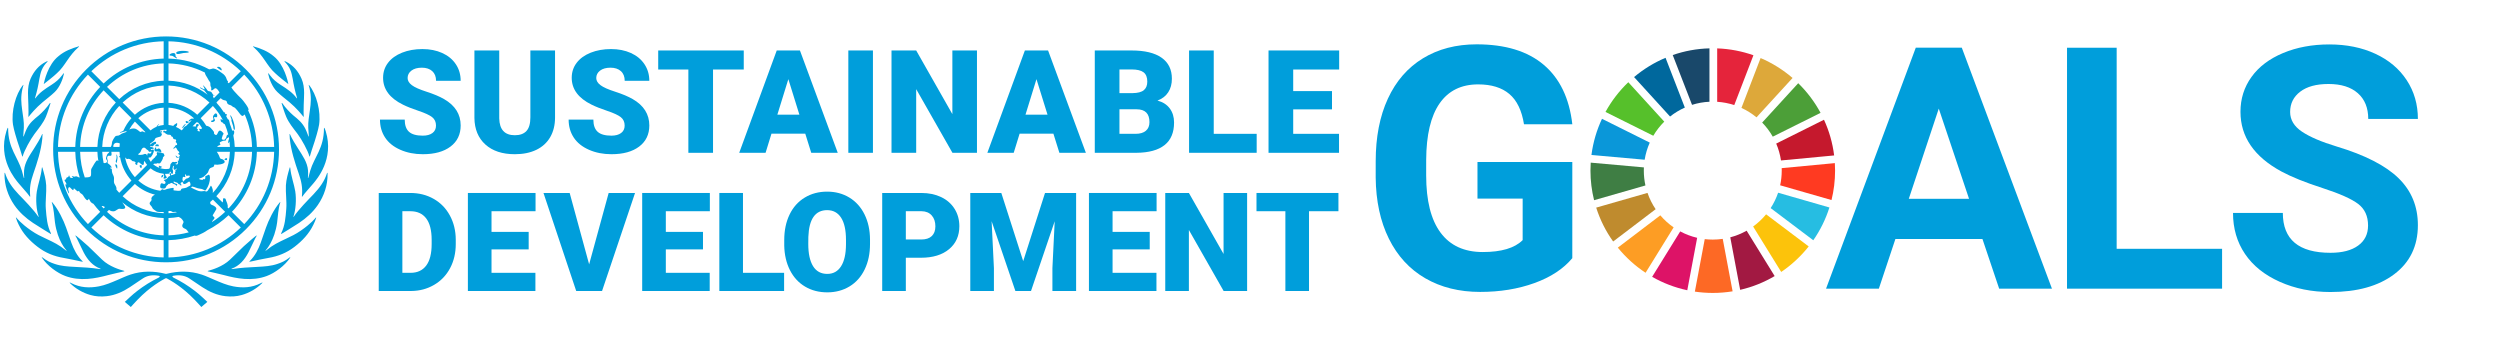 <svg width="228" height="32" viewBox="0 0 228 32" fill="none" xmlns="http://www.w3.org/2000/svg">
<path d="M143.394 23.545C142.579 24.521 141.426 25.279 139.937 25.816C138.448 26.355 136.798 26.624 134.987 26.623C133.084 26.623 131.417 26.208 129.983 25.378C128.549 24.547 127.443 23.342 126.663 21.763C125.883 20.183 125.484 18.326 125.463 16.193L125.464 14.698C125.464 12.505 125.834 10.605 126.574 9C127.314 7.396 128.381 6.168 129.774 5.318C131.168 4.468 132.8 4.043 134.673 4.043C137.278 4.043 139.316 4.665 140.785 5.908C142.254 7.151 143.124 8.96 143.396 11.334H138.988C138.787 10.076 138.342 9.155 137.653 8.572C136.964 7.988 136.015 7.696 134.807 7.696C133.268 7.696 132.096 8.274 131.291 9.431C130.485 10.588 130.078 12.309 130.068 14.593L130.067 15.997C130.067 18.301 130.504 20.042 131.38 21.219C132.255 22.397 133.538 22.986 135.229 22.986C136.929 22.986 138.142 22.624 138.866 21.899L138.867 18.111L134.746 18.11L134.746 14.775L143.395 14.775L143.394 23.545Z" fill="#009EDB"/>
<path d="M174.083 18.13L179.577 18.131L176.816 9.904L174.083 18.13ZM180.8 21.799L172.86 21.798L171.351 26.326L166.536 26.325L174.719 4.35L178.916 4.35L187.139 26.328L182.324 26.327L180.8 21.799Z" fill="#009EDB"/>
<path d="M193.039 22.691L202.654 22.692V26.329L188.511 26.328L188.513 4.351L193.041 4.352L193.039 22.691Z" fill="#009EDB"/>
<path d="M150.781 12.381C151.058 11.909 151.395 11.477 151.781 11.094L148.502 7.499C147.677 8.287 146.973 9.201 146.42 10.209L150.781 12.381Z" fill="#56C02B"/>
<path d="M158.819 9.841C159.315 10.068 159.777 10.358 160.194 10.701L163.481 7.112C162.615 6.365 161.633 5.749 160.567 5.294L158.819 9.841Z" fill="#DDA83A"/>
<path d="M166.347 10.921L161.99 13.094C162.198 13.58 162.346 14.095 162.427 14.633L167.274 14.176C167.131 13.028 166.814 11.934 166.347 10.921Z" fill="#C5192D"/>
<path d="M161.677 12.464L166.035 10.292C165.495 9.289 164.806 8.378 163.998 7.588L160.71 11.178C161.085 11.562 161.411 11.995 161.677 12.464Z" fill="#4C9F38"/>
<path d="M149.916 15.561C149.916 15.462 149.919 15.365 149.923 15.267L145.074 14.833C145.059 15.073 145.05 15.316 145.05 15.561C145.05 16.49 145.166 17.394 145.38 18.258L150.063 16.914C149.967 16.478 149.916 16.025 149.916 15.561Z" fill="#3F7E44"/>
<path d="M161.068 19.546C160.724 19.965 160.326 20.339 159.885 20.658L162.446 24.803C163.395 24.159 164.242 23.373 164.953 22.475L161.068 19.546Z" fill="#FCC30B"/>
<path d="M162.494 15.561C162.494 16.02 162.445 16.467 162.35 16.899L167.033 18.244C167.246 17.384 167.359 16.485 167.359 15.561C167.359 15.331 167.352 15.103 167.338 14.876L162.49 15.334C162.492 15.41 162.494 15.485 162.494 15.561Z" fill="#FF3A21"/>
<path d="M151.42 19.639L147.545 22.584C148.266 23.471 149.119 24.245 150.076 24.877L152.635 20.737C152.184 20.424 151.775 20.055 151.42 19.639Z" fill="#FD9D24"/>
<path d="M149.993 14.567C150.08 14.02 150.239 13.496 150.458 13.006L146.102 10.835C145.621 11.86 145.291 12.969 145.14 14.133L149.993 14.567Z" fill="#0A97D9"/>
<path d="M161.849 25.178L159.293 21.039C158.829 21.301 158.329 21.506 157.801 21.645L158.704 26.433C159.826 26.176 160.884 25.747 161.849 25.178Z" fill="#A21942"/>
<path d="M162.164 17.576C161.995 18.074 161.766 18.544 161.484 18.978L165.372 21.911C166.003 21.003 166.502 19.997 166.843 18.922L162.164 17.576Z" fill="#26BDE2"/>
<path d="M157.113 21.785C156.817 21.827 156.514 21.851 156.205 21.851C155.958 21.851 155.713 21.835 155.473 21.808L154.571 26.596C155.105 26.674 155.651 26.716 156.205 26.716C156.821 26.716 157.425 26.665 158.014 26.569L157.113 21.785Z" fill="#FD6925"/>
<path d="M156.607 9.284C157.148 9.318 157.669 9.421 158.164 9.584L159.913 5.039C158.872 4.672 157.762 4.454 156.607 4.413L156.607 9.284Z" fill="#E5243B"/>
<path d="M154.781 21.688C154.235 21.561 153.717 21.363 153.236 21.104L150.675 25.246C151.66 25.81 152.738 26.227 153.88 26.471L154.781 21.688Z" fill="#DD1367"/>
<path d="M154.314 9.562C154.82 9.402 155.351 9.305 155.903 9.279L155.903 4.41C154.733 4.44 153.608 4.654 152.553 5.02L154.314 9.562Z" fill="#19486A"/>
<path d="M150.995 19.079C150.685 18.622 150.434 18.123 150.253 17.592L145.573 18.935C145.927 20.05 146.452 21.091 147.119 22.025L150.995 19.079Z" fill="#BF8B2E"/>
<path d="M152.309 10.627C152.719 10.302 153.172 10.027 153.657 9.811L151.898 5.272C150.849 5.712 149.884 6.307 149.027 7.029L152.309 10.627Z" fill="#00689D"/>
<path d="M39.763 11.455C39.763 11.126 39.647 10.87 39.414 10.686C39.181 10.502 38.772 10.312 38.186 10.115C37.601 9.919 37.122 9.729 36.751 9.545C35.541 8.951 34.937 8.134 34.937 7.096C34.937 6.579 35.087 6.123 35.388 5.728C35.689 5.332 36.116 5.025 36.667 4.804C37.218 4.585 37.838 4.475 38.526 4.475C39.197 4.475 39.799 4.594 40.331 4.833C40.862 5.073 41.276 5.413 41.571 5.856C41.866 6.298 42.013 6.803 42.013 7.372H39.769C39.769 6.992 39.653 6.697 39.42 6.487C39.188 6.278 38.872 6.173 38.475 6.173C38.073 6.173 37.756 6.261 37.523 6.439C37.29 6.616 37.174 6.842 37.174 7.115C37.174 7.355 37.302 7.572 37.558 7.766C37.815 7.961 38.265 8.161 38.911 8.368C39.556 8.576 40.086 8.799 40.5 9.038C41.509 9.619 42.013 10.421 42.013 11.442C42.013 12.258 41.705 12.899 41.09 13.365C40.475 13.831 39.631 14.064 38.558 14.064C37.802 14.064 37.117 13.928 36.504 13.657C35.891 13.386 35.429 13.014 35.119 12.541C34.809 12.069 34.654 11.525 34.654 10.91H36.911C36.911 11.41 37.04 11.778 37.298 12.016C37.557 12.253 37.977 12.372 38.558 12.372C38.93 12.372 39.224 12.292 39.44 12.131C39.656 11.971 39.763 11.746 39.763 11.455Z" fill="#009EDB"/>
<path d="M50.62 4.603V10.712C50.62 11.404 50.472 12.003 50.178 12.51C49.883 13.016 49.459 13.402 48.908 13.667C48.357 13.931 47.705 14.064 46.953 14.064C45.816 14.064 44.921 13.769 44.267 13.179C43.614 12.59 43.28 11.782 43.267 10.756V4.603H45.53V10.801C45.556 11.822 46.03 12.333 46.953 12.333C47.419 12.333 47.772 12.205 48.01 11.948C48.25 11.692 48.37 11.276 48.37 10.699V4.603H50.62Z" fill="#009EDB"/>
<path d="M56.968 11.455C56.968 11.126 56.851 10.87 56.618 10.686C56.385 10.502 55.976 10.312 55.39 10.115C54.805 9.919 54.327 9.729 53.955 9.545C52.746 8.951 52.141 8.134 52.141 7.096C52.141 6.579 52.291 6.123 52.593 5.728C52.894 5.332 53.32 5.025 53.871 4.804C54.423 4.585 55.042 4.475 55.731 4.475C56.401 4.475 57.003 4.594 57.535 4.833C58.067 5.073 58.48 5.413 58.775 5.856C59.07 6.298 59.218 6.803 59.218 7.372H56.974C56.974 6.992 56.858 6.697 56.624 6.487C56.392 6.278 56.077 6.173 55.679 6.173C55.277 6.173 54.961 6.261 54.727 6.439C54.495 6.616 54.378 6.842 54.378 7.115C54.378 7.355 54.506 7.572 54.763 7.766C55.019 7.961 55.47 8.161 56.115 8.368C56.76 8.576 57.29 8.799 57.705 9.038C58.713 9.619 59.218 10.421 59.218 11.442C59.218 12.258 58.91 12.899 58.295 13.365C57.679 13.831 56.835 14.064 55.763 14.064C55.006 14.064 54.321 13.928 53.708 13.657C53.095 13.386 52.633 13.014 52.323 12.541C52.014 12.069 51.859 11.525 51.859 10.91H54.115C54.115 11.41 54.244 11.778 54.503 12.016C54.762 12.253 55.181 12.372 55.763 12.372C56.134 12.372 56.428 12.292 56.644 12.131C56.86 11.971 56.968 11.746 56.968 11.455Z" fill="#009EDB"/>
<path d="M67.83 6.34H65.028V13.936H62.779V6.34H60.029V4.603H67.83V6.34Z" fill="#009EDB"/>
<path d="M70.896 10.455H72.903L71.897 7.218L70.896 10.455ZM73.441 12.192H70.358L69.82 13.936H67.416L70.839 4.602H72.954L76.403 13.936H73.986L73.441 12.192Z" fill="#009EDB"/>
<path d="M77.368 4.602H79.612V13.936H77.368V4.602Z" fill="#009EDB"/>
<path d="M89.1 13.936H86.863L83.556 8.129V13.936H81.306V4.602H83.556L86.856 10.41V4.602H89.1V13.936Z" fill="#009EDB"/>
<path d="M93.526 10.455H95.533L94.526 7.218L93.526 10.455ZM96.071 12.192H92.988L92.45 13.936H90.046L93.469 4.602H95.584L99.032 13.936H96.616L96.071 12.192Z" fill="#009EDB"/>
<path d="M102.094 9.968V12.205H103.568C103.974 12.205 104.286 12.112 104.504 11.926C104.722 11.74 104.831 11.479 104.831 11.141C104.831 10.363 104.444 9.972 103.671 9.968H102.094ZM102.094 8.494H103.267C103.759 8.49 104.109 8.399 104.318 8.223C104.528 8.048 104.633 7.788 104.633 7.445C104.633 7.051 104.519 6.767 104.293 6.594C104.066 6.42 103.701 6.333 103.197 6.333H102.094V8.494ZM99.844 13.935V4.603H103.197C104.398 4.603 105.311 4.822 105.937 5.263C106.563 5.703 106.876 6.342 106.876 7.18C106.876 7.662 106.765 8.075 106.542 8.416C106.321 8.759 105.994 9.01 105.562 9.173C106.049 9.301 106.423 9.541 106.683 9.891C106.945 10.241 107.075 10.669 107.075 11.173C107.075 12.088 106.785 12.774 106.206 13.233C105.627 13.693 104.769 13.927 103.633 13.935H99.844Z" fill="#009EDB"/>
<path d="M110.693 12.205H114.609V13.935H108.443V4.603H110.693V12.205Z" fill="#009EDB"/>
<path d="M121.478 9.974H117.94V12.205H122.119V13.936H115.69V4.602H122.132V6.34H117.94V8.308H121.478V9.974Z" fill="#009EDB"/>
<path d="M36.696 19.263V24.881H37.446C38.063 24.881 38.538 24.661 38.87 24.221C39.201 23.781 39.367 23.127 39.367 22.259V21.872C39.367 21.009 39.201 20.358 38.87 19.92C38.538 19.482 38.055 19.263 37.42 19.263H36.696ZM34.541 26.539V17.599H37.42C38.21 17.599 38.921 17.778 39.551 18.137C40.182 18.495 40.674 19 41.028 19.653C41.382 20.306 41.561 21.038 41.565 21.848V22.259C41.565 23.078 41.392 23.812 41.046 24.46C40.7 25.11 40.214 25.617 39.585 25.983C38.956 26.35 38.256 26.535 37.482 26.539H34.541Z" fill="#009EDB"/>
<path d="M48.215 22.744H44.826V24.881H48.829V26.539H42.671V17.599H48.842V19.263H44.826V21.148H48.215V22.744Z" fill="#009EDB"/>
<path d="M53.729 24.107L55.51 17.599H57.916L54.907 26.539H52.55L49.566 17.599H51.954L53.729 24.107Z" fill="#009EDB"/>
<path d="M64.112 22.744H60.723V24.881H64.725V26.539H58.568V17.599H64.738V19.263H60.723V21.148H64.112V22.744Z" fill="#009EDB"/>
<path d="M67.759 24.881H71.51V26.539H65.604V17.599H67.759V24.881Z" fill="#009EDB"/>
<path d="M77.154 21.879C77.154 20.99 77.005 20.316 76.709 19.856C76.412 19.395 75.987 19.165 75.435 19.165C74.354 19.165 73.783 19.975 73.722 21.596L73.715 22.253C73.715 23.129 73.861 23.802 74.151 24.274C74.442 24.744 74.874 24.98 75.447 24.98C75.991 24.98 76.41 24.748 76.705 24.285C77 23.823 77.15 23.158 77.154 22.29V21.879ZM79.345 22.253C79.345 23.125 79.184 23.897 78.86 24.568C78.537 25.239 78.078 25.756 77.483 26.118C76.886 26.481 76.208 26.662 75.447 26.662C74.685 26.662 74.01 26.487 73.421 26.136C72.832 25.787 72.372 25.286 72.042 24.636C71.713 23.985 71.54 23.238 71.523 22.395V21.891C71.523 21.015 71.684 20.242 72.006 19.573C72.327 18.904 72.787 18.387 73.387 18.023C73.986 17.658 74.669 17.477 75.435 17.477C76.192 17.477 76.867 17.657 77.461 18.017C78.054 18.377 78.516 18.89 78.846 19.555C79.174 20.22 79.341 20.982 79.345 21.842V22.253Z" fill="#009EDB"/>
<path d="M82.612 21.842H84.024C84.441 21.842 84.76 21.738 84.979 21.529C85.197 21.32 85.307 21.026 85.307 20.644C85.307 20.227 85.195 19.894 84.969 19.643C84.744 19.394 84.437 19.267 84.049 19.263H82.612V21.842ZM82.612 23.506V26.539H80.457V17.599H84.024C84.708 17.599 85.312 17.725 85.838 17.977C86.364 18.228 86.771 18.587 87.06 19.052C87.349 19.516 87.493 20.043 87.493 20.632C87.493 21.504 87.181 22.201 86.557 22.723C85.932 23.245 85.076 23.506 83.987 23.506H82.612Z" fill="#009EDB"/>
<path d="M91.32 17.599L93.316 23.819L95.305 17.599H98.142V26.539H95.98V24.451L96.189 20.178L94.028 26.539H92.603L90.436 20.172L90.645 24.451V26.539H88.49V17.599H91.32Z" fill="#009EDB"/>
<path d="M104.855 22.744H101.466V24.881H105.468V26.539H99.311V17.599H105.481V19.263H101.466V21.148H104.855V22.744Z" fill="#009EDB"/>
<path d="M113.737 26.539H111.595L108.427 20.976V26.539H106.271V17.599H108.427L111.589 23.162V17.599H113.737V26.539Z" fill="#009EDB"/>
<path d="M122.065 19.263H119.382V26.539H117.227V19.263H114.592V17.599H122.065V19.263Z" fill="#009EDB"/>
<path d="M5.289 13.402H6.865C6.92 11.284 7.775 9.361 9.138 7.926L8.019 6.806C6.306 8.596 5.343 10.922 5.289 13.402ZM8.33 6.495L9.449 7.615C10.885 6.252 12.808 5.397 14.926 5.342V3.766C12.446 3.819 10.12 4.782 8.33 6.495ZM15.146 11.826C14.961 11.826 14.782 11.854 14.61 11.908C14.588 11.933 14.57 11.953 14.583 11.972C14.626 12.035 14.758 11.902 14.776 12.024C14.789 12.113 14.63 12.048 14.645 12.113C14.656 12.165 14.767 12.144 14.769 12.216C14.771 12.282 14.702 12.412 14.649 12.445C14.578 12.491 14.2 12.541 14.165 12.629C14.133 12.705 14.1 12.774 14.041 12.837C13.976 12.905 13.674 13.085 13.673 13.132C13.671 13.242 13.818 13.102 13.859 13.058C13.924 12.989 14.013 12.99 14.111 12.934C14.245 12.858 14.297 13.125 14.153 13.134C14.063 13.14 13.988 13.393 13.847 13.345C13.811 13.332 13.711 13.27 13.689 13.334C13.666 13.402 13.899 13.413 13.971 13.461C14.157 13.583 13.831 13.575 13.779 13.608C13.727 13.642 13.752 13.713 13.823 13.684C13.891 13.655 13.983 13.584 14.026 13.7C14.083 13.857 13.768 14.428 13.677 14.367C13.627 14.335 13.575 14.381 13.528 14.401C13.591 14.531 13.67 14.651 13.76 14.761C13.822 14.659 13.92 14.515 13.961 14.514C14.019 14.512 14 14.466 14.022 14.425C14.049 14.375 14.118 14.427 14.124 14.359C14.129 14.291 14.302 14.194 14.322 14.094C14.332 14.04 14.268 13.987 14.295 13.943C14.327 13.888 14.35 13.88 14.385 13.869C14.42 13.857 14.502 13.939 14.527 13.903C14.552 13.867 14.674 13.895 14.768 13.954C14.811 13.981 14.894 13.95 14.945 14.022C15.015 14.122 14.941 14.13 14.954 14.152C14.967 14.174 14.997 14.14 15.015 14.158C15.055 14.196 14.832 14.327 14.857 14.398C14.883 14.47 14.668 14.82 14.609 14.876C14.529 14.95 14.395 14.868 14.342 14.883C14.285 14.899 14.274 14.947 14.187 14.926C14.12 14.91 14.039 14.937 13.964 14.972C14.28 15.249 14.693 15.418 15.146 15.418C15.243 15.418 15.338 15.409 15.432 15.395C15.489 15.32 15.514 15.228 15.526 15.134C15.533 15.083 15.524 15.017 15.551 14.971C15.574 14.933 15.721 14.753 15.779 14.755C15.831 14.757 15.866 14.803 15.94 14.779C16.083 14.734 16.172 14.773 16.173 14.834C16.175 14.921 15.993 14.896 16 14.944C16.005 14.979 16.137 15.03 16.18 14.98C16.262 14.889 16.25 14.769 16.229 14.743C16.172 14.67 16.175 14.64 16.257 14.668C16.309 14.686 16.308 14.485 16.357 14.408C16.422 14.304 16.234 14.377 16.156 14.387C16.082 14.398 16.02 14.24 16.019 14.185C16.018 14.145 16.159 14.326 16.231 14.33C16.312 14.334 16.408 14.24 16.408 14.171C16.41 14.102 16.254 14.093 16.231 14.009C16.218 13.964 16.357 14.009 16.347 13.964C16.338 13.924 16.361 13.829 16.273 13.791C16.184 13.754 16.105 13.473 16.034 13.453C15.972 13.437 15.92 13.521 15.882 13.552C15.844 13.583 15.783 13.53 15.815 13.501C15.86 13.459 15.965 13.368 15.986 13.297C16.023 13.178 16.176 13.304 16.149 13.137C16.119 12.957 15.966 12.992 16.037 12.905C16.11 12.818 16.056 12.674 15.908 12.702C15.839 12.715 15.768 12.604 15.76 12.508C15.755 12.455 15.603 12.463 15.61 12.407C15.622 12.292 15.45 12.281 15.345 12.288C15.24 12.296 15.037 12.134 15.014 12.095C14.992 12.055 14.846 12.13 14.894 11.976C14.942 11.824 15.085 12.003 15.146 11.959C15.211 11.912 15.191 11.865 15.18 11.828C15.169 11.828 15.157 11.826 15.146 11.826ZM15.366 11.397C15.516 11.412 15.664 11.443 15.807 11.487C15.845 11.395 15.939 11.349 16.016 11.297C16.107 11.235 16.173 11.165 16.16 11.333C16.148 11.452 16.099 11.523 16.037 11.571C16.192 11.639 16.339 11.723 16.475 11.824C16.505 11.846 16.534 11.87 16.564 11.893L16.715 11.742C16.713 11.737 16.712 11.731 16.712 11.725C16.715 11.639 16.84 11.537 16.983 11.474L17.475 10.982C17.464 10.98 17.452 10.978 17.438 10.976C17.372 10.968 17.278 11.105 17.213 11.067C17.141 11.025 17.43 10.769 17.56 10.819C17.577 10.825 17.596 10.832 17.617 10.84L17.679 10.778C17.056 10.223 16.252 9.868 15.366 9.817V11.397ZM15.366 9.376C16.372 9.428 17.288 9.831 17.991 10.466L19.106 9.351C18.116 8.433 16.807 7.853 15.366 7.799V9.376ZM15.366 7.359C16.704 7.405 17.935 7.874 18.934 8.634C18.821 8.485 18.707 8.33 18.654 8.273C18.557 8.171 18.196 8.044 18.232 7.985C18.268 7.926 18.59 8.183 18.647 8.138C18.715 8.083 18.485 7.788 18.502 7.777C18.526 7.762 18.797 8.024 18.931 8.26C18.986 8.342 19.135 8.3 19.25 8.38C19.351 8.451 19.358 8.565 19.443 8.639C19.457 8.651 19.638 8.755 19.533 8.743C19.502 8.74 19.456 8.675 19.422 8.708C19.4 8.729 19.435 8.839 19.497 8.961L20.02 8.437C19.945 8.283 19.795 8.079 19.69 8.053C19.582 8.027 19.515 8.118 19.441 8.179C19.367 8.241 19.274 8.262 19.262 8.22C19.249 8.173 19.277 8.059 19.272 8.011C19.264 7.95 19.217 7.903 19.201 7.845C19.164 7.708 19.22 7.555 19.136 7.464C19.045 7.365 18.984 7.214 18.912 7.099C18.834 6.974 18.694 6.781 18.685 6.617C17.665 6.102 16.538 5.814 15.366 5.782V7.359ZM15.366 5.342C16.683 5.376 17.948 5.715 19.079 6.326C19.184 6.31 19.289 6.297 19.359 6.264C19.499 6.199 19.775 6.347 19.908 6.425C20.029 6.495 20.124 6.599 20.257 6.674C20.393 6.751 20.613 6.971 20.661 7.192C20.709 7.415 20.851 7.399 20.781 7.489C20.745 7.534 20.799 7.551 20.866 7.591L21.962 6.495C20.172 4.782 17.846 3.819 15.366 3.766V5.342ZM22.273 6.806L21.105 7.974C21.213 8.161 21.413 8.396 21.697 8.684C21.813 8.803 21.937 8.919 22.04 9.024C22.14 9.124 22.776 9.916 22.653 10.031C22.644 10.04 22.634 10.048 22.625 10.056C23.12 11.096 23.395 12.243 23.427 13.402H25.002C24.949 10.922 23.986 8.596 22.273 6.806ZM25.002 13.842H23.427C23.371 15.961 22.517 17.883 21.154 19.319L22.273 20.438C23.986 18.649 24.949 16.323 25.002 13.842ZM17.491 17.028C17.493 17.105 17.415 17.044 17.392 17.07C17.368 17.096 18.011 17.397 18.112 17.415C18.181 17.426 18.313 17.476 18.546 17.429C18.702 17.398 18.746 17.469 18.818 17.467C18.923 17.463 18.99 17.323 19.05 17.236C19.209 17.009 19.18 16.978 19.222 16.943C19.275 16.897 19.433 17.246 19.413 17.467C19.41 17.502 19.405 17.535 19.4 17.566L19.417 17.583C20.336 16.593 20.915 15.283 20.969 13.842H19.77C19.812 13.911 19.884 13.999 19.959 14.154C20.019 14.279 20.055 14.476 20.157 14.486C20.321 14.501 20.49 14.638 20.494 14.752C20.504 14.99 19.764 15.048 19.666 15.018C19.584 14.992 19.53 14.986 19.524 15.114C19.518 15.26 19.257 15.261 19.154 15.348C19.039 15.446 19.026 15.624 18.948 15.749C18.902 15.824 18.628 16.082 18.554 16.134C18.375 16.259 18.04 16.265 18.194 16.347C18.303 16.405 18.551 16.427 18.52 16.369C18.484 16.302 18.539 16.296 18.581 16.351C18.613 16.391 18.729 16.311 18.727 16.236C18.725 16.165 18.71 16.049 18.775 16.045C18.882 16.038 18.994 15.92 19.047 15.931C19.107 15.943 19.189 16.077 19.127 16.485C19.067 16.892 18.872 17.177 18.794 17.304C18.71 17.441 18.626 17.337 18.514 17.279C18.371 17.205 18.155 17.208 18.005 17.159C17.924 17.133 17.488 16.968 17.491 17.028ZM18.065 11.176C18.012 11.175 17.968 11.165 17.929 11.15L17.561 11.518C17.632 11.537 17.709 11.511 17.798 11.55C17.896 11.593 17.848 11.276 17.998 11.305C18.151 11.335 18.19 11.433 18.064 11.48C17.962 11.514 18.089 11.598 17.966 11.64C17.855 11.678 18.057 11.777 18.055 11.821C18.053 11.882 17.903 11.904 18.129 11.974C18.355 12.044 18.129 11.784 18.164 11.748C18.206 11.703 18.327 11.818 18.36 11.767C18.372 11.748 18.394 11.716 18.422 11.679C18.316 11.502 18.197 11.333 18.065 11.176ZM19.417 9.663L18.303 10.777C18.494 10.99 18.664 11.222 18.811 11.47C18.942 11.49 19.121 11.543 19.236 11.691C19.317 11.796 19.553 12.007 19.517 12.101C19.494 12.159 19.544 12.23 19.597 12.268C19.679 12.325 19.738 12.325 19.782 12.267C19.865 12.162 19.877 12.02 19.986 11.931C20.119 11.821 20.393 12.139 20.392 12.197C20.392 12.255 20.322 12.268 20.301 12.371C20.273 12.513 20.153 12.681 20.29 12.728C20.491 12.797 20.516 12.718 20.613 12.577C20.657 12.512 20.647 12.407 20.695 12.343C20.725 12.302 20.77 12.285 20.811 12.258C20.735 11.945 20.636 11.642 20.512 11.351C20.482 11.322 20.448 11.299 20.405 11.285C20.333 11.261 20.374 11.196 20.279 11.167C20.172 11.133 20.13 11.101 20.119 10.912C20.111 10.76 20.248 10.963 20.282 10.936C20.29 10.931 20.297 10.921 20.303 10.911C20.062 10.456 19.764 10.036 19.417 9.663ZM19.819 13.382C19.817 13.389 19.813 13.396 19.808 13.402H20.969C20.962 13.235 20.949 13.069 20.928 12.905C20.92 12.922 20.91 12.939 20.901 12.956C20.814 13.136 20.802 13.027 20.808 12.949C20.816 12.849 20.855 12.755 20.891 12.653C20.882 12.599 20.873 12.546 20.862 12.494C20.827 12.543 20.777 12.578 20.699 12.617C20.647 12.643 20.599 12.764 20.58 12.81C20.558 12.866 20.43 12.797 20.325 12.848C20.14 12.936 19.952 12.95 20.087 13.14C20.173 13.262 19.881 13.228 19.819 13.382ZM19.559 19.906C19.517 20.006 19.306 20.186 19.343 20.245C19.769 19.974 20.166 19.664 20.532 19.319L19.417 18.205C19.34 18.278 19.259 18.348 19.178 18.416C19.159 18.544 19.176 18.644 19.333 18.693C19.502 18.745 19.785 18.917 19.725 19.084C19.658 19.233 19.493 19.457 19.413 19.605C19.345 19.732 19.61 19.785 19.559 19.906ZM20.756 18.922L20.842 19.008C22.126 17.652 22.931 15.839 22.986 13.842H21.409C21.355 15.405 20.726 16.824 19.728 17.894L20.297 18.463C20.301 18.455 20.305 18.447 20.309 18.439C20.356 18.339 20.336 18.209 20.344 18.118C20.349 18.057 20.566 18.072 20.581 18.171C20.594 18.254 20.637 18.315 20.712 18.522C20.767 18.671 20.793 18.808 20.756 18.922ZM19.755 9.349C19.753 9.358 19.749 9.364 19.743 9.367C20.003 9.648 20.236 9.952 20.442 10.276C20.466 10.245 20.485 10.218 20.518 10.257C20.574 10.32 20.46 10.436 20.625 10.405C20.724 10.387 20.705 10.514 20.624 10.583C20.675 10.674 20.724 10.767 20.77 10.861C20.829 10.888 20.873 10.919 20.882 10.957C20.907 11.068 20.958 11.191 20.971 11.313C21.05 11.512 21.119 11.715 21.178 11.923C21.259 11.854 21.351 11.891 21.36 12.007C21.37 12.123 21.333 12.249 21.282 12.353C21.353 12.693 21.397 13.043 21.409 13.402H22.986C22.957 12.382 22.729 11.372 22.319 10.444C22.288 10.47 22.246 10.472 22.193 10.539C22.113 10.639 21.984 10.514 21.913 10.425C21.781 10.262 21.47 9.804 21.33 9.781C21.213 9.762 21.126 9.609 21.002 9.584C20.88 9.559 20.726 9.49 20.707 9.36C20.685 9.227 20.637 9.172 20.501 9.151C20.346 9.127 20.238 9.066 20.13 8.95L19.752 9.328C19.755 9.336 19.757 9.343 19.755 9.349ZM21.962 20.75L20.842 19.631C20.266 20.178 19.61 20.643 18.895 21.008C18.659 21.185 18.371 21.315 18.154 21.414C18.062 21.455 17.964 21.509 17.86 21.509C17.827 21.509 17.798 21.498 17.769 21.48C17.01 21.734 16.203 21.881 15.366 21.904V23.479C17.846 23.425 20.172 22.463 21.962 20.75ZM16.123 19.367C16.071 19.311 15.967 19.307 15.893 19.327C15.637 19.397 15.722 19.193 15.366 19.245V19.445C15.623 19.436 15.875 19.409 16.123 19.367ZM15.366 19.886V21.463C16.005 21.445 16.625 21.35 17.217 21.188C17.094 21.084 17.038 20.914 16.885 20.861C16.623 20.771 16.553 20.61 16.694 20.376C16.771 20.25 16.741 20.2 16.651 20.066C16.541 19.902 16.4 19.827 16.298 19.782C15.994 19.839 15.683 19.875 15.366 19.886ZM15.266 17.225C15.434 17.197 15.613 17.148 15.764 17.133C15.93 17.117 15.757 17.353 15.856 17.362C15.973 17.374 16.457 17.456 16.491 17.347C16.519 17.256 16.526 17.216 16.629 17.193C16.825 17.151 16.98 17.157 17.146 17.031C17.206 16.985 17.329 16.968 17.364 16.901C17.4 16.833 17.339 16.513 17.22 16.565C17.162 16.591 17.092 16.673 16.968 16.736C16.855 16.792 16.775 16.818 16.695 16.711C16.623 16.614 16.738 16.538 16.798 16.472C16.89 16.371 16.974 16.268 17.077 16.268C17.117 16.268 17.33 16.162 17.311 16.065C17.288 15.94 17.041 16.077 16.984 16.025C16.944 15.99 16.983 15.9 16.952 15.886C16.924 15.873 16.832 15.997 16.903 16.064C16.939 16.1 16.844 16.197 16.736 16.127C16.654 16.073 16.632 16.374 16.64 16.429C16.647 16.483 16.761 16.469 16.685 16.568C16.609 16.667 16.581 16.593 16.525 16.642C16.457 16.701 16.442 16.724 16.525 16.81C16.591 16.878 16.486 17.007 16.461 16.886C16.445 16.806 16.276 16.83 16.244 16.738C16.211 16.645 16.073 16.654 15.906 16.568C15.78 16.503 15.796 16.695 16.01 16.744C16.193 16.786 16.183 16.808 16.131 16.922C16.088 17.015 16.097 16.85 15.88 16.792C15.741 16.755 15.734 16.681 15.624 16.683C15.513 16.683 15.55 16.789 15.432 16.762C15.344 16.741 15.33 16.86 15.248 16.895C15.148 16.938 15.154 17.118 15.053 17.168C14.902 17.242 14.592 17.186 14.606 17.037C14.62 16.887 14.627 16.775 14.714 16.723C14.79 16.677 14.916 16.811 15.022 16.764C15.133 16.714 15.105 16.596 15.038 16.521C15.018 16.495 14.937 16.454 14.938 16.429C14.94 16.398 15.098 16.383 15.178 16.33C15.258 16.276 15.344 16.133 15.385 16.1C15.428 16.067 15.515 16.058 15.522 16.026C15.533 15.986 15.462 15.912 15.469 15.864C15.475 15.814 15.493 15.776 15.531 15.779C15.569 15.782 15.614 15.892 15.59 15.919C15.562 15.948 15.61 15.999 15.662 15.978C15.715 15.957 15.9 15.884 15.954 15.87C16.027 15.85 15.936 15.685 15.959 15.655C15.982 15.627 16.003 15.664 16.031 15.636C16.06 15.607 15.974 15.58 15.987 15.519C15.997 15.475 16.191 15.422 16.138 15.387C16.085 15.352 16.013 15.453 15.97 15.472C15.873 15.514 15.826 15.409 15.829 15.329C15.831 15.29 15.884 15.152 15.838 15.125C15.774 15.089 15.763 15.252 15.753 15.284C15.738 15.333 15.696 15.394 15.768 15.526C15.806 15.597 15.786 15.839 15.711 15.865C15.633 15.893 15.598 15.742 15.561 15.681C15.554 15.67 15.548 15.662 15.541 15.658C15.54 15.658 15.54 15.658 15.539 15.657C15.536 15.655 15.533 15.655 15.53 15.655C15.526 15.655 15.522 15.658 15.519 15.66C15.517 15.661 15.517 15.662 15.516 15.662C15.512 15.666 15.508 15.671 15.504 15.677C15.498 15.686 15.488 15.703 15.48 15.717C15.474 15.727 15.462 15.752 15.447 15.794C15.438 15.822 15.422 15.837 15.392 15.844C15.31 15.853 15.229 15.858 15.146 15.858C15.114 15.858 15.082 15.858 15.05 15.856C15.064 15.906 15.078 15.959 15.096 15.994C15.14 16.077 15.223 16.144 15.209 16.205C15.195 16.266 14.94 16.321 14.919 16.277C14.893 16.22 14.983 16.109 14.976 16.058C14.963 15.966 14.916 15.911 14.923 15.847C14.472 15.802 14.061 15.624 13.729 15.35L12.612 16.467C13.163 16.957 13.856 17.292 14.621 17.398C14.729 17.332 14.773 17.214 14.859 17.277C14.995 17.381 15.159 17.243 15.266 17.225ZM14.926 19.332C14.704 19.348 14.369 19.343 14.289 19.288C14.124 19.174 13.927 19.062 13.904 18.973C13.864 18.815 13.648 18.697 13.648 18.549C13.648 18.385 13.875 18.331 13.815 18.165C13.766 18.032 13.895 17.867 14.131 17.751C13.44 17.581 12.814 17.242 12.3 16.779L11.184 17.896C12.21 18.849 13.524 19.393 14.926 19.445V19.332ZM14.926 19.886C13.527 19.838 12.21 19.334 11.143 18.446C11.167 18.475 11.188 18.503 11.205 18.531C11.277 18.655 11.529 18.91 11.369 19.012C11.235 19.096 11.014 19.04 10.89 19.038C10.754 19.036 10.555 19.24 10.438 19.26C10.289 19.285 10.204 19.274 10.065 19.218C10.03 19.204 9.987 19.177 9.938 19.142L9.76 19.319C11.117 20.602 12.929 21.408 14.926 21.463V19.886ZM14.926 21.904C12.808 21.848 10.885 20.994 9.449 19.631L8.33 20.75C10.12 22.463 12.446 23.425 14.926 23.479V21.904ZM7.306 13.842C7.328 14.66 7.476 15.447 7.732 16.184C7.741 16.183 7.75 16.183 7.759 16.182C7.919 16.175 8.133 16.18 8.234 16.102C8.389 15.982 8.245 15.555 8.343 15.376C8.463 15.155 8.763 14.631 8.853 14.628C8.933 14.625 8.93 14.684 8.97 14.693C8.922 14.414 8.892 14.13 8.883 13.842H7.306ZM9.449 8.237C8.166 9.593 7.361 11.406 7.306 13.402H8.882C8.936 11.84 9.565 10.421 10.564 9.351L9.449 8.237ZM14.926 7.359V5.782C12.929 5.837 11.117 6.642 9.76 7.926L10.875 9.04C11.944 8.042 13.364 7.413 14.926 7.359ZM14.926 9.376V7.799C13.485 7.853 12.176 8.433 11.186 9.351L12.3 10.466C13.004 9.831 13.919 9.428 14.926 9.376ZM13.419 14.227C13.419 14.218 13.42 14.209 13.421 14.198C13.421 14.196 13.421 14.193 13.421 14.19C13.422 14.183 13.423 14.175 13.424 14.168C13.425 14.164 13.425 14.161 13.425 14.158C13.426 14.153 13.427 14.148 13.427 14.143C13.428 14.141 13.428 14.139 13.429 14.136C13.429 14.133 13.429 14.13 13.43 14.127C13.432 14.117 13.434 14.107 13.436 14.097C13.438 14.088 13.441 14.078 13.444 14.069C13.444 14.066 13.445 14.064 13.446 14.061C13.448 14.055 13.45 14.049 13.452 14.043C13.453 14.04 13.454 14.038 13.455 14.035C13.457 14.03 13.46 14.024 13.463 14.019C13.463 14.017 13.465 14.015 13.465 14.012C13.469 14.006 13.473 14 13.477 13.995C13.492 13.977 13.511 13.973 13.534 13.977C13.572 13.982 13.622 14.007 13.67 14.01C13.704 14.011 13.738 14.002 13.767 13.964C13.781 13.947 13.793 13.927 13.802 13.907C13.811 13.888 13.817 13.869 13.817 13.854C13.817 13.846 13.817 13.84 13.814 13.834C13.805 13.817 13.783 13.811 13.738 13.827C13.729 13.83 13.72 13.833 13.71 13.835C13.692 13.84 13.674 13.844 13.656 13.844C13.647 13.845 13.639 13.844 13.631 13.843C13.606 13.84 13.584 13.829 13.568 13.806C13.562 13.799 13.558 13.79 13.553 13.78C13.548 13.767 13.542 13.755 13.535 13.745C13.507 13.705 13.466 13.685 13.423 13.659C13.402 13.646 13.381 13.633 13.36 13.615C13.349 13.606 13.339 13.595 13.329 13.585C13.322 13.576 13.313 13.567 13.306 13.559C13.303 13.556 13.3 13.553 13.296 13.55C13.292 13.545 13.286 13.54 13.281 13.535C13.277 13.532 13.274 13.528 13.269 13.525C13.265 13.522 13.261 13.518 13.256 13.515C13.251 13.511 13.247 13.508 13.242 13.505C13.238 13.502 13.234 13.499 13.23 13.497C13.225 13.494 13.219 13.49 13.214 13.488C13.21 13.486 13.207 13.484 13.204 13.482C13.198 13.479 13.191 13.477 13.186 13.474C13.183 13.473 13.18 13.473 13.178 13.472C13.17 13.469 13.164 13.467 13.157 13.466C13.155 13.465 13.154 13.465 13.153 13.465C13.1 13.455 13.045 13.469 12.992 13.521C12.991 13.521 12.99 13.522 12.99 13.522C12.981 13.53 12.973 13.54 12.964 13.55C12.964 13.551 12.963 13.552 12.962 13.553C12.953 13.564 12.945 13.575 12.937 13.588C12.937 13.589 12.937 13.59 12.935 13.591C12.927 13.604 12.918 13.618 12.91 13.633C12.893 13.665 12.877 13.7 12.861 13.742C12.733 14.077 12.585 13.975 12.609 14.094C12.612 14.108 12.648 14.118 12.7 14.122C12.721 14.124 12.745 14.124 12.77 14.124C12.795 14.124 12.821 14.124 12.848 14.122C12.875 14.121 12.903 14.118 12.93 14.115C12.943 14.114 12.956 14.111 12.969 14.11C12.977 14.108 12.984 14.107 12.992 14.105C12.999 14.104 13.006 14.103 13.013 14.101C13.02 14.099 13.026 14.098 13.033 14.097C13.041 14.095 13.048 14.092 13.056 14.091C13.06 14.089 13.065 14.088 13.069 14.086C13.082 14.082 13.092 14.078 13.103 14.073C13.12 14.066 13.137 14.059 13.154 14.053C13.155 14.053 13.155 14.053 13.155 14.053C13.172 14.047 13.189 14.043 13.204 14.04C13.238 14.034 13.269 14.034 13.293 14.043C13.31 14.049 13.347 14.065 13.373 14.102C13.393 14.133 13.414 14.185 13.419 14.227ZM12.301 16.156L13.418 15.039C13.326 14.929 13.247 14.809 13.178 14.682V14.682C13.16 14.703 13.145 14.723 13.136 14.743C13.113 14.793 13.143 14.959 13.074 15.03C12.985 15.123 12.745 14.827 12.67 14.803C12.567 14.77 12.517 14.884 12.524 14.916C12.537 15.001 12.52 15.035 12.483 15.043C12.445 15.05 12.258 14.922 12.342 14.891C12.439 14.854 12.317 14.77 12.275 14.737C12.202 14.682 12.089 14.733 12.037 14.659C11.98 14.58 11.873 14.523 11.84 14.514C11.818 14.507 11.708 14.46 11.636 14.498C11.58 14.528 11.519 14.467 11.476 14.425C11.453 14.403 11.429 14.377 11.405 14.351C11.537 15.035 11.854 15.655 12.301 16.156ZM10.695 13.021C10.571 13.008 10.446 13.059 10.379 13.166C10.333 13.241 10.32 13.324 10.336 13.402H10.899C10.905 13.296 10.914 13.19 10.928 13.086C10.855 13.048 10.769 13.028 10.695 13.021ZM11.788 11.82C11.803 11.813 11.819 11.807 11.835 11.797C12.026 11.688 12.277 11.709 12.384 11.755C12.522 11.816 12.699 11.969 12.779 12.03C12.814 12.057 12.83 12.007 12.993 11.983C13.06 11.973 13.075 12.041 13.172 12.055C13.211 12.06 13.243 12.062 13.273 12.06L12.301 11.089C12.103 11.311 11.931 11.556 11.788 11.82ZM11.989 10.777L10.875 9.663C9.956 10.653 9.376 11.961 9.323 13.402H10.104C10.234 13.192 10.19 13.031 10.234 12.909C10.276 12.792 10.345 12.685 10.409 12.58C10.467 12.488 10.532 12.384 10.653 12.383C10.907 12.382 10.971 12.249 11.132 12.175C11.293 12.1 11.579 12.057 11.546 11.973C11.524 11.916 10.95 12.138 10.938 12.095C10.916 12.019 11.119 12.026 11.205 11.949C11.221 11.934 11.238 11.924 11.253 11.916C11.438 11.497 11.687 11.112 11.989 10.777ZM9.281 18.799C9.276 18.802 9.271 18.804 9.265 18.806C9.326 18.874 9.387 18.942 9.449 19.008L9.576 18.882C9.457 18.807 9.348 18.76 9.281 18.799ZM9.697 14.541C9.605 14.436 9.758 14.137 9.78 14.078C9.804 14.015 9.943 13.935 9.985 13.842H9.323C9.336 14.189 9.379 14.53 9.45 14.863C9.61 14.921 9.915 14.791 9.697 14.541ZM10.626 17.2C10.626 17.231 10.625 17.262 10.618 17.291C10.7 17.391 10.784 17.49 10.872 17.585L11.989 16.468C11.464 15.885 11.097 15.156 10.957 14.35C10.924 14.358 10.894 14.354 10.875 14.322C10.853 14.282 10.885 14.242 10.933 14.202C10.918 14.084 10.906 13.964 10.899 13.842H10.156C10.163 13.961 10.21 14.131 10.133 14.191C10.068 14.24 9.977 14.19 9.919 14.198C9.776 14.217 9.743 14.389 9.781 14.507C9.806 14.585 9.84 14.646 9.827 14.731C9.814 14.811 9.77 14.874 9.897 14.94C10.012 15.001 10.2 15.238 10.184 15.279C10.164 15.331 10.049 15.23 10.042 15.325C10.038 15.384 10.212 15.308 10.202 15.507C10.196 15.622 10.225 15.748 10.258 15.827C10.326 15.992 10.406 16.101 10.399 16.287C10.394 16.441 10.367 16.609 10.434 16.754C10.504 16.903 10.625 17.024 10.626 17.2ZM14.521 11.308C14.532 11.325 14.417 11.428 14.359 11.529C14.541 11.461 14.731 11.417 14.926 11.398V9.817C14.04 9.868 13.235 10.223 12.612 10.778L13.728 11.893C13.856 11.788 13.996 11.697 14.146 11.622C14.185 11.603 14.223 11.584 14.264 11.568C14.339 11.434 14.506 11.286 14.521 11.308ZM8.019 20.438L9.138 19.319C8.918 19.087 8.711 18.843 8.519 18.586C8.432 18.552 8.344 18.503 8.283 18.429C8.188 18.31 8.138 18.135 8.092 18.135C8.046 18.135 8.088 18.246 7.986 18.261C7.848 18.281 7.652 17.936 7.575 17.811C7.486 17.663 7.337 17.661 7.265 17.523C7.245 17.483 7.194 17.36 7.148 17.433C7.071 17.556 6.808 17.165 6.741 17.191C6.672 17.218 6.733 17.3 6.693 17.334C6.618 17.401 6.396 17.034 6.314 17.071C6.236 17.107 6.218 17.154 6.214 17.252C6.209 17.353 6.335 17.613 6.29 17.633C6.228 17.662 5.908 16.846 5.978 16.809C6.017 16.788 6.01 16.846 6.055 16.82C6.101 16.792 6.023 16.736 6.002 16.647C5.98 16.555 5.9 16.553 5.893 16.451C5.887 16.349 6.031 16.383 6.03 16.334C6.028 16.284 6.041 16.228 6.082 16.193C6.13 16.151 6.242 16.195 6.266 16.052C6.286 15.93 6.348 16.043 6.361 16.134C6.376 16.239 6.644 16.265 6.657 16.193C6.665 16.147 6.549 16.148 6.549 16.108C6.549 16.03 6.697 16.104 6.798 16.113C6.842 16.117 6.922 16.046 7.022 16.098C7.131 16.155 7.199 16.182 7.272 16.194C7.028 15.451 6.887 14.662 6.865 13.842H5.289C5.343 16.323 6.306 18.649 8.019 20.438ZM4.846 13.623C4.846 10.869 5.917 8.282 7.862 6.338C9.805 4.394 12.393 3.322 15.146 3.322C17.899 3.322 20.486 4.394 22.43 6.338C24.375 8.282 25.446 10.869 25.446 13.623C25.446 16.376 24.375 18.963 22.43 20.907C20.486 22.851 17.899 23.922 15.146 23.922C12.393 23.922 9.805 22.851 7.862 20.907C5.917 18.963 4.846 16.376 4.846 13.623ZM10.643 14.826C10.655 14.801 10.729 14.461 10.717 14.331C10.706 14.201 10.636 14.079 10.619 14.088C10.596 14.1 10.63 14.177 10.634 14.303C10.64 14.492 10.551 14.649 10.551 14.71C10.551 14.769 10.607 14.901 10.643 14.826ZM10.695 15.321C10.702 15.251 10.696 15.047 10.647 15.008C10.598 14.969 10.604 15.043 10.57 15.039C10.542 15.035 10.545 14.94 10.511 14.941C10.476 14.941 10.522 15.103 10.559 15.197C10.596 15.292 10.687 15.446 10.695 15.321ZM12.866 15.338C12.912 15.338 12.945 15.175 12.917 15.095C12.888 15.015 12.741 15.076 12.728 15.112C12.715 15.15 12.82 15.338 12.866 15.338ZM14.523 13.552C14.374 13.513 14.404 13.598 14.313 13.608C14.162 13.625 14.296 13.497 14.222 13.438C14.189 13.412 14.101 13.542 14.094 13.623C14.09 13.661 14.088 13.793 14.153 13.797C14.217 13.802 14.553 13.84 14.666 13.865C14.794 13.895 14.66 13.587 14.523 13.552ZM14.212 13.354C14.287 13.354 14.283 13.299 14.326 13.3C14.37 13.302 14.335 13.356 14.409 13.356C14.484 13.356 14.562 13.165 14.322 13.165C14.128 13.165 14.154 13.351 14.212 13.354ZM14.558 15.137C14.546 15.093 14.468 15.1 14.487 15.141C14.507 15.182 14.464 15.224 14.504 15.274C14.556 15.331 14.669 15.324 14.726 15.277C14.758 15.242 14.738 15.175 14.713 15.162C14.67 15.14 14.569 15.182 14.558 15.137ZM17.181 4.706C16.943 4.598 16.046 4.602 16.069 4.836C16.089 5.035 16.587 4.847 16.716 4.837C16.846 4.825 17.391 4.814 17.181 4.706ZM16.106 5.247C15.929 5.133 16.077 4.975 15.936 4.869C15.837 4.795 15.559 4.868 15.49 4.957C15.371 5.111 15.645 5.06 15.744 5.104C15.854 5.153 16.092 5.357 16.134 5.316C16.176 5.274 16.125 5.265 16.106 5.247ZM20.163 6.412C20.251 6.446 20.25 6.281 20.101 6.16C19.952 6.039 19.754 6.097 19.808 6.158C19.856 6.211 20.085 6.382 20.163 6.412ZM21.105 11.009C21.103 11.059 21.246 11.403 21.26 11.498C21.275 11.591 21.304 11.873 21.38 11.843C21.427 11.825 21.424 11.653 21.413 11.586C21.382 11.39 21.343 11.221 21.27 11.001C21.232 10.884 21.067 10.502 21.011 10.516C20.962 10.527 21.094 10.794 21.113 10.88C21.126 10.937 21.108 10.959 21.105 11.009ZM19.322 10.994C19.241 10.996 19.22 11.085 19.298 11.125C19.334 11.143 19.445 11.127 19.496 11.095C19.551 11.061 19.614 11.018 19.602 10.936C19.595 10.885 19.478 10.743 19.539 10.689C19.605 10.63 19.672 10.722 19.736 10.697C19.816 10.667 19.808 10.621 19.811 10.554C19.814 10.461 19.776 10.339 19.669 10.339C19.588 10.339 19.45 10.554 19.443 10.567C19.433 10.59 19.41 10.669 19.445 10.749C19.492 10.86 19.474 10.99 19.322 10.994ZM20.638 14.421C20.543 14.425 20.44 14.562 20.469 14.563C20.537 14.566 20.589 14.615 20.644 14.603C20.745 14.581 20.733 14.417 20.638 14.421ZM17.008 11.239C17.053 11.262 17.253 11.154 17.216 11.124C17.179 11.095 16.944 10.986 16.939 11.053C16.933 11.161 16.962 11.215 17.008 11.239ZM16.943 11.303C16.87 11.266 16.568 11.632 16.616 11.692C16.638 11.716 16.97 11.321 16.943 11.303ZM14.882 16.069C14.958 15.955 14.769 15.883 14.72 16.081C14.674 16.265 14.806 16.182 14.882 16.069ZM3.992 7.654C3.992 7.654 4.002 7.657 4.007 7.655C4.01 7.654 4.013 7.651 4.015 7.649C4.199 7.507 4.932 6.937 5.184 6.683C5.565 6.352 5.842 5.935 6.122 5.524C6.415 5.095 6.727 4.685 7.116 4.339C7.148 4.31 7.172 4.291 7.205 4.262C7.209 4.264 7.216 4.23 7.209 4.218C6.539 4.402 5.849 4.677 5.33 5.127C4.363 5.891 4.032 7.435 3.993 7.646C3.993 7.649 3.992 7.654 3.992 7.654ZM2.6 10.219C2.6 10.398 2.596 10.549 2.587 10.644C2.587 10.645 2.588 10.645 2.588 10.645C2.587 10.647 2.587 10.65 2.587 10.653C2.586 10.663 2.616 10.645 2.616 10.645C2.616 10.645 2.62 10.64 2.623 10.637C2.775 10.443 3.249 9.855 3.9 9.311C4.264 9.01 4.648 8.72 4.99 8.394C5.465 7.94 5.742 7.174 5.824 6.76C5.83 6.724 5.837 6.695 5.835 6.681C5.826 6.678 5.797 6.688 5.793 6.693C5.745 6.756 5.695 6.819 5.648 6.883C5.371 7.258 5.08 7.485 4.699 7.735C4.057 8.14 3.606 8.447 3.243 8.94C3.24 8.944 3.237 8.947 3.234 8.951C3.217 8.982 3.185 8.967 3.195 8.936C3.306 8.578 3.352 8.355 3.429 8.041C3.555 7.523 3.612 6.837 3.806 6.381C3.929 6.092 4.105 5.846 4.331 5.625C4.333 5.624 4.335 5.622 4.336 5.619C4.346 5.592 4.34 5.571 4.339 5.572C4.305 5.579 4.253 5.599 4.213 5.619C3.541 5.953 3.091 6.495 2.789 7.175C2.603 7.595 2.554 8.032 2.552 8.475C2.552 8.624 2.557 8.773 2.564 8.921C2.581 9.288 2.599 9.821 2.6 10.219ZM1.583 12.875C1.755 13.366 1.985 14.091 2.034 14.278C2.035 14.284 2.067 14.27 2.071 14.256C2.208 13.732 2.778 12.713 3.134 12.235C3.159 12.2 3.185 12.166 3.211 12.132C3.565 11.664 3.944 11.207 4.179 10.663C4.342 10.286 4.595 9.477 4.611 9.4C4.612 9.397 4.601 9.397 4.59 9.399C4.584 9.397 4.564 9.397 4.548 9.408C4.544 9.41 4.541 9.412 4.538 9.416C4.535 9.418 4.533 9.42 4.532 9.423C4.278 9.813 3.845 10.261 3.554 10.512C3.085 10.895 2.719 11.186 2.436 11.748C2.406 11.807 2.37 11.891 2.334 11.978C2.248 12.18 2.163 12.421 2.162 12.426C2.158 12.441 2.132 12.464 2.122 12.435C2.114 12.409 2.169 11.748 2.174 11.658C2.201 11.12 2.098 10.592 2.026 10.059C1.936 9.391 1.874 8.836 2.058 8.049C2.07 7.996 2.085 7.942 2.101 7.889C2.112 7.849 2.122 7.818 2.134 7.778C2.136 7.771 2.127 7.74 2.115 7.736C1.41 8.592 1.013 10.158 1.185 11.365C1.246 11.79 1.548 12.774 1.583 12.875ZM2.733 17.946C2.734 17.945 2.735 17.948 2.736 17.947C2.762 17.928 2.76 17.921 2.752 17.861C2.678 17.13 2.798 16.536 3.038 15.845C3.396 14.811 3.744 13.745 3.856 12.657C3.871 12.512 3.885 12.287 3.881 12.22C3.872 12.216 3.841 12.235 3.84 12.239C3.685 12.627 3.321 13.204 3.112 13.534C2.709 14.167 2.25 14.797 2.195 15.558C2.181 15.751 2.182 16.005 2.208 16.211C2.208 16.215 2.2 16.235 2.184 16.231C2.181 16.229 2.173 16.225 2.17 16.216C2.122 16.03 2.066 15.809 1.995 15.569C1.625 14.314 0.738 13.526 0.742 11.691C0.74 11.683 0.719 11.651 0.706 11.651C0.687 11.68 0.63 11.813 0.582 11.967C-0.209 14.518 1.397 16.349 1.715 16.736C2.01 17.095 2.488 17.592 2.733 17.946ZM3.013 20.331C3.544 20.686 4.351 21.162 4.634 21.343C4.635 21.343 4.639 21.344 4.639 21.344C4.639 21.344 4.658 21.31 4.651 21.291C4.649 21.288 4.648 21.283 4.647 21.28C4.293 20.581 4.241 19.82 4.179 19.05C4.126 18.384 4.248 17.551 4.213 16.904C4.185 16.367 4.015 15.789 3.878 15.328C3.86 15.266 3.852 15.255 3.852 15.253C3.841 15.253 3.823 15.278 3.819 15.288C3.817 15.292 3.818 15.293 3.817 15.296C3.748 16.09 3.463 16.798 3.36 17.447C3.239 18.207 3.325 19.189 3.527 19.744C3.539 19.776 3.507 19.784 3.495 19.766C3.077 19.129 2.17 18.21 1.7 17.724C1.099 17.091 0.687 16.503 0.46 15.777C0.458 15.772 0.427 15.75 0.42 15.753C0.415 15.761 0.413 15.822 0.412 15.856C0.396 16.872 0.729 17.869 1.302 18.698C1.761 19.361 2.348 19.887 3.013 20.331ZM7.388 23.846C7.432 23.855 7.476 23.861 7.544 23.873C7.545 23.873 7.548 23.87 7.548 23.868C7.546 23.851 7.54 23.84 7.54 23.84C7.54 23.84 7.504 23.802 7.497 23.795C7.023 23.326 6.731 22.748 6.507 22.132C6.343 21.678 6.19 21.219 6.031 20.764C5.806 20.119 5.324 19.089 4.744 18.425C4.744 18.424 4.738 18.421 4.738 18.422C4.731 18.431 4.72 18.451 4.725 18.469C4.919 19.045 4.931 19.689 5.014 20.287C5.25 21.998 6.039 22.805 6.065 22.835C6.086 22.86 6.067 22.883 6.048 22.869C6.013 22.843 5.984 22.822 5.949 22.793C5.414 22.349 4.871 22.082 4.241 21.79C3.735 21.555 3.308 21.351 2.849 21.031C1.902 20.383 1.515 19.877 1.494 19.849C1.479 19.838 1.458 19.837 1.445 19.842C1.509 20.076 1.606 20.285 1.709 20.498C2.104 21.318 2.711 21.959 3.428 22.51C4.142 23.059 4.918 23.374 5.805 23.522C6.336 23.61 6.86 23.737 7.388 23.846ZM7.99 25.437C8.631 25.392 9.252 25.253 9.87 25.087C10.272 24.979 11.056 24.809 11.327 24.747C11.332 24.746 11.339 24.745 11.344 24.744C11.346 24.743 11.347 24.741 11.346 24.739C11.344 24.733 11.339 24.721 11.329 24.707C11.325 24.703 11.309 24.697 11.301 24.695C10.951 24.604 9.985 24.322 9.313 23.681C8.883 23.281 8.479 22.855 8.049 22.455C7.703 22.134 6.94 21.484 6.887 21.467C6.88 21.473 6.877 21.503 6.88 21.507C6.991 21.656 7.394 22.569 7.639 23.037C7.994 23.712 8.464 24.249 9.158 24.503C9.162 24.505 9.167 24.508 9.17 24.511C9.185 24.528 9.163 24.549 9.114 24.541C9.11 24.54 9.106 24.539 9.102 24.538C8.324 24.412 7.563 24.378 6.775 24.337C6.177 24.306 5.562 24.266 4.991 24.07C4.61 23.94 4.315 23.823 3.857 23.471C3.852 23.468 3.826 23.461 3.804 23.473C3.803 23.473 3.804 23.477 3.805 23.479C4.322 24.252 5.227 24.899 5.96 25.172C6.605 25.413 7.297 25.486 7.99 25.437ZM23.171 4.339C23.56 4.685 23.873 5.095 24.165 5.524C24.445 5.935 24.722 6.353 25.104 6.683C25.356 6.937 26.089 7.507 26.272 7.649C26.274 7.651 26.277 7.654 26.28 7.655C26.285 7.657 26.296 7.654 26.296 7.654C26.296 7.654 26.294 7.649 26.294 7.646C26.256 7.435 25.924 5.891 24.958 5.127C24.438 4.677 23.748 4.402 23.078 4.218C23.071 4.23 23.079 4.264 23.083 4.263C23.115 4.291 23.138 4.31 23.171 4.339ZM25.956 5.625C26.182 5.846 26.359 6.092 26.481 6.381C26.675 6.837 26.732 7.523 26.858 8.041C26.935 8.355 26.982 8.578 27.092 8.936C27.102 8.967 27.07 8.982 27.053 8.951C27.05 8.947 27.048 8.944 27.045 8.94C26.681 8.447 26.23 8.14 25.588 7.735C25.207 7.485 24.916 7.258 24.64 6.883C24.592 6.819 24.543 6.756 24.494 6.693C24.491 6.688 24.461 6.678 24.452 6.681C24.451 6.695 24.457 6.724 24.463 6.76C24.545 7.174 24.823 7.94 25.297 8.394C25.639 8.72 26.023 9.01 26.388 9.311C27.038 9.855 27.512 10.443 27.665 10.637C27.667 10.64 27.671 10.645 27.671 10.645C27.671 10.645 27.701 10.663 27.701 10.653C27.7 10.65 27.7 10.647 27.7 10.645C27.7 10.645 27.701 10.645 27.701 10.644C27.691 10.549 27.688 10.398 27.688 10.219C27.688 9.821 27.706 9.288 27.724 8.921C27.73 8.773 27.736 8.624 27.735 8.475C27.734 8.032 27.684 7.595 27.498 7.175C27.196 6.495 26.747 5.953 26.074 5.619C26.035 5.599 25.982 5.579 25.948 5.571C25.947 5.571 25.942 5.592 25.952 5.619C25.952 5.622 25.954 5.624 25.956 5.625ZM26.734 10.512C26.443 10.261 26.009 9.813 25.756 9.423C25.754 9.42 25.752 9.418 25.75 9.416C25.746 9.412 25.743 9.41 25.739 9.408C25.723 9.397 25.703 9.397 25.698 9.399C25.686 9.397 25.676 9.397 25.677 9.4C25.693 9.477 25.945 10.286 26.108 10.663C26.344 11.207 26.722 11.664 27.077 12.132C27.102 12.166 27.128 12.2 27.154 12.235C27.509 12.713 28.079 13.732 28.216 14.256C28.22 14.27 28.252 14.284 28.253 14.278C28.303 14.091 28.533 13.366 28.703 12.876C28.739 12.774 29.041 11.79 29.102 11.365C29.274 10.158 28.877 8.592 28.172 7.736C28.16 7.74 28.151 7.771 28.153 7.778C28.166 7.818 28.175 7.849 28.187 7.889C28.202 7.942 28.217 7.995 28.23 8.049C28.413 8.836 28.352 9.391 28.261 10.059C28.189 10.592 28.086 11.12 28.113 11.658C28.118 11.748 28.173 12.409 28.165 12.435C28.156 12.464 28.129 12.441 28.126 12.426C28.125 12.421 28.039 12.18 27.953 11.978C27.918 11.891 27.881 11.807 27.851 11.748C27.568 11.186 27.203 10.895 26.734 10.512ZM28.117 16.216C28.114 16.225 28.106 16.229 28.103 16.231C28.087 16.235 28.079 16.215 28.08 16.211C28.105 16.005 28.107 15.751 28.093 15.558C28.038 14.797 27.578 14.167 27.176 13.534C26.966 13.204 26.603 12.627 26.447 12.238C26.446 12.235 26.416 12.216 26.406 12.22C26.402 12.287 26.416 12.512 26.431 12.656C26.544 13.745 26.891 14.811 27.25 15.845C27.49 16.536 27.61 17.129 27.536 17.861C27.528 17.921 27.526 17.928 27.551 17.947C27.552 17.948 27.553 17.945 27.555 17.946C27.8 17.592 28.278 17.095 28.572 16.736C28.891 16.349 30.496 14.518 29.706 11.967C29.657 11.813 29.601 11.68 29.581 11.651C29.569 11.651 29.547 11.683 29.545 11.691C29.55 13.526 28.662 14.314 28.292 15.569C28.221 15.809 28.166 16.03 28.117 16.216ZM29.828 15.777C29.6 16.503 29.188 17.091 28.587 17.724C28.117 18.21 27.21 19.129 26.792 19.766C26.78 19.784 26.748 19.776 26.761 19.744C26.962 19.189 27.048 18.207 26.927 17.447C26.824 16.798 26.54 16.09 26.47 15.296C26.469 15.293 26.47 15.292 26.468 15.288C26.464 15.278 26.447 15.253 26.435 15.253C26.435 15.255 26.428 15.266 26.409 15.328C26.273 15.789 26.102 16.367 26.074 16.904C26.039 17.551 26.161 18.384 26.108 19.05C26.046 19.82 25.994 20.581 25.64 21.28C25.639 21.283 25.638 21.288 25.636 21.291C25.629 21.31 25.649 21.344 25.649 21.344C25.649 21.344 25.652 21.343 25.653 21.343C25.936 21.162 26.743 20.686 27.275 20.331C27.939 19.887 28.526 19.361 28.985 18.698C29.558 17.869 29.892 16.872 29.875 15.856C29.875 15.822 29.872 15.761 29.868 15.753C29.861 15.75 29.83 15.772 29.828 15.777ZM28.793 19.849C28.772 19.877 28.385 20.383 27.439 21.031C26.979 21.351 26.552 21.555 26.047 21.79C25.417 22.082 24.874 22.349 24.338 22.793C24.303 22.822 24.274 22.843 24.239 22.869C24.221 22.883 24.202 22.86 24.223 22.835C24.248 22.805 25.037 21.998 25.274 20.287C25.356 19.689 25.368 19.045 25.562 18.469C25.567 18.451 25.556 18.431 25.55 18.422C25.549 18.421 25.544 18.424 25.543 18.425C24.963 19.088 24.481 20.119 24.256 20.764C24.096 21.219 23.945 21.678 23.78 22.132C23.557 22.748 23.265 23.326 22.791 23.795C22.784 23.802 22.748 23.84 22.748 23.84C22.748 23.84 22.742 23.851 22.74 23.868C22.74 23.87 22.742 23.873 22.744 23.873C22.811 23.861 22.856 23.855 22.9 23.846C23.427 23.736 23.951 23.61 24.482 23.522C25.37 23.374 26.145 23.059 26.86 22.51C27.576 21.96 28.183 21.318 28.579 20.498C28.682 20.285 28.779 20.076 28.843 19.842C28.829 19.837 28.808 19.838 28.793 19.849ZM26.43 23.471C25.972 23.823 25.677 23.94 25.297 24.07C24.726 24.266 24.11 24.306 23.513 24.337C22.724 24.378 21.963 24.412 21.185 24.538C21.181 24.539 21.177 24.54 21.173 24.541C21.124 24.549 21.102 24.528 21.118 24.511C21.12 24.508 21.126 24.505 21.13 24.503C21.823 24.249 22.294 23.712 22.648 23.037C22.894 22.569 23.296 21.656 23.408 21.507C23.41 21.503 23.408 21.473 23.4 21.468C23.347 21.484 22.584 22.134 22.238 22.455C21.809 22.855 21.404 23.281 20.974 23.681C20.302 24.322 19.336 24.604 18.986 24.695C18.978 24.697 18.963 24.703 18.959 24.707C18.948 24.721 18.944 24.733 18.942 24.739C18.94 24.741 18.942 24.743 18.944 24.744C18.948 24.745 18.955 24.746 18.96 24.747C19.231 24.809 20.015 24.979 20.418 25.087C21.036 25.253 21.656 25.392 22.297 25.437C22.991 25.486 23.682 25.413 24.328 25.172C25.061 24.899 25.965 24.252 26.482 23.479C26.483 23.477 26.485 23.473 26.483 23.473C26.461 23.461 26.435 23.468 26.43 23.471ZM23.903 25.766C23.917 25.763 23.936 25.778 23.943 25.786C23.404 26.337 22.714 26.716 22.051 26.904C21.56 27.044 21.065 27.067 20.558 27.011C19.778 26.923 19.091 26.611 18.445 26.186C18.059 25.933 17.677 25.673 17.295 25.413C16.856 25.113 16.371 25.059 15.862 25.142C15.585 25.172 15.795 25.305 15.837 25.326C16.522 25.661 17.166 26.064 17.769 26.528C18.178 26.828 18.908 27.532 18.908 27.532L18.363 28C18.363 28 17.945 27.533 17.764 27.351C16.565 26.103 15.504 25.554 15.268 25.419C15.228 25.395 15.188 25.373 15.146 25.373C15.104 25.373 15.064 25.395 15.023 25.419C14.788 25.554 13.726 26.103 12.528 27.351C12.347 27.533 11.93 28 11.93 28L11.383 27.532C11.383 27.532 12.113 26.828 12.523 26.528C13.126 26.064 13.77 25.661 14.455 25.326C14.497 25.305 14.707 25.172 14.43 25.142C13.92 25.059 13.436 25.113 12.998 25.413C12.615 25.673 12.233 25.933 11.846 26.186C11.201 26.611 10.514 26.923 9.734 27.011C9.227 27.067 8.732 27.044 8.241 26.904C7.578 26.716 6.886 26.335 6.347 25.784C6.355 25.775 6.375 25.763 6.389 25.766C6.435 25.786 6.463 25.8 6.507 25.824C7.308 26.236 8.15 26.283 9.017 26.116C9.609 26.003 10.158 25.766 10.71 25.531C11.104 25.362 11.493 25.177 11.9 25.042C12.953 24.695 14.02 24.699 15.091 24.971C15.109 24.975 15.127 24.978 15.146 24.981C15.164 24.978 15.183 24.975 15.2 24.971C16.272 24.699 17.339 24.695 18.392 25.042C18.798 25.177 19.188 25.362 19.582 25.531C20.133 25.766 20.683 26.003 21.275 26.116C22.142 26.283 22.984 26.236 23.785 25.824C23.829 25.8 23.857 25.786 23.903 25.766Z" fill="#009EDB"/>
<path d="M215.967 20.565C215.967 19.71 215.666 19.054 215.062 18.596C214.458 18.138 213.372 17.654 211.802 17.146C210.232 16.638 208.989 16.137 208.074 15.644C205.578 14.295 204.331 12.479 204.331 10.195C204.331 9.007 204.666 7.948 205.336 7.018C206.004 6.087 206.966 5.36 208.219 4.836C209.471 4.314 210.878 4.052 212.437 4.052C214.007 4.052 215.406 4.337 216.633 4.906C217.861 5.474 218.814 6.277 219.493 7.313C220.172 8.35 220.512 9.527 220.512 10.846L215.984 10.845C215.984 9.839 215.667 9.056 215.033 8.498C214.399 7.939 213.509 7.66 212.361 7.66C211.255 7.66 210.394 7.893 209.78 8.361C209.166 8.829 208.86 9.445 208.86 10.21C208.86 10.925 209.219 11.524 209.938 12.007C210.658 12.489 211.716 12.942 213.115 13.365C215.691 14.14 217.568 15.101 218.745 16.249C219.922 17.396 220.511 18.825 220.511 20.535C220.51 22.438 219.79 23.929 218.351 25.011C216.913 26.093 214.975 26.633 212.54 26.632C210.85 26.632 209.31 26.323 207.922 25.704C206.533 25.085 205.474 24.237 204.745 23.16C204.015 22.084 203.65 20.835 203.651 19.417L208.194 19.417C208.194 21.842 209.643 23.055 212.541 23.055C213.617 23.055 214.457 22.837 215.061 22.399C215.666 21.962 215.967 21.351 215.967 20.565Z" fill="#009EDB"/>
</svg>

